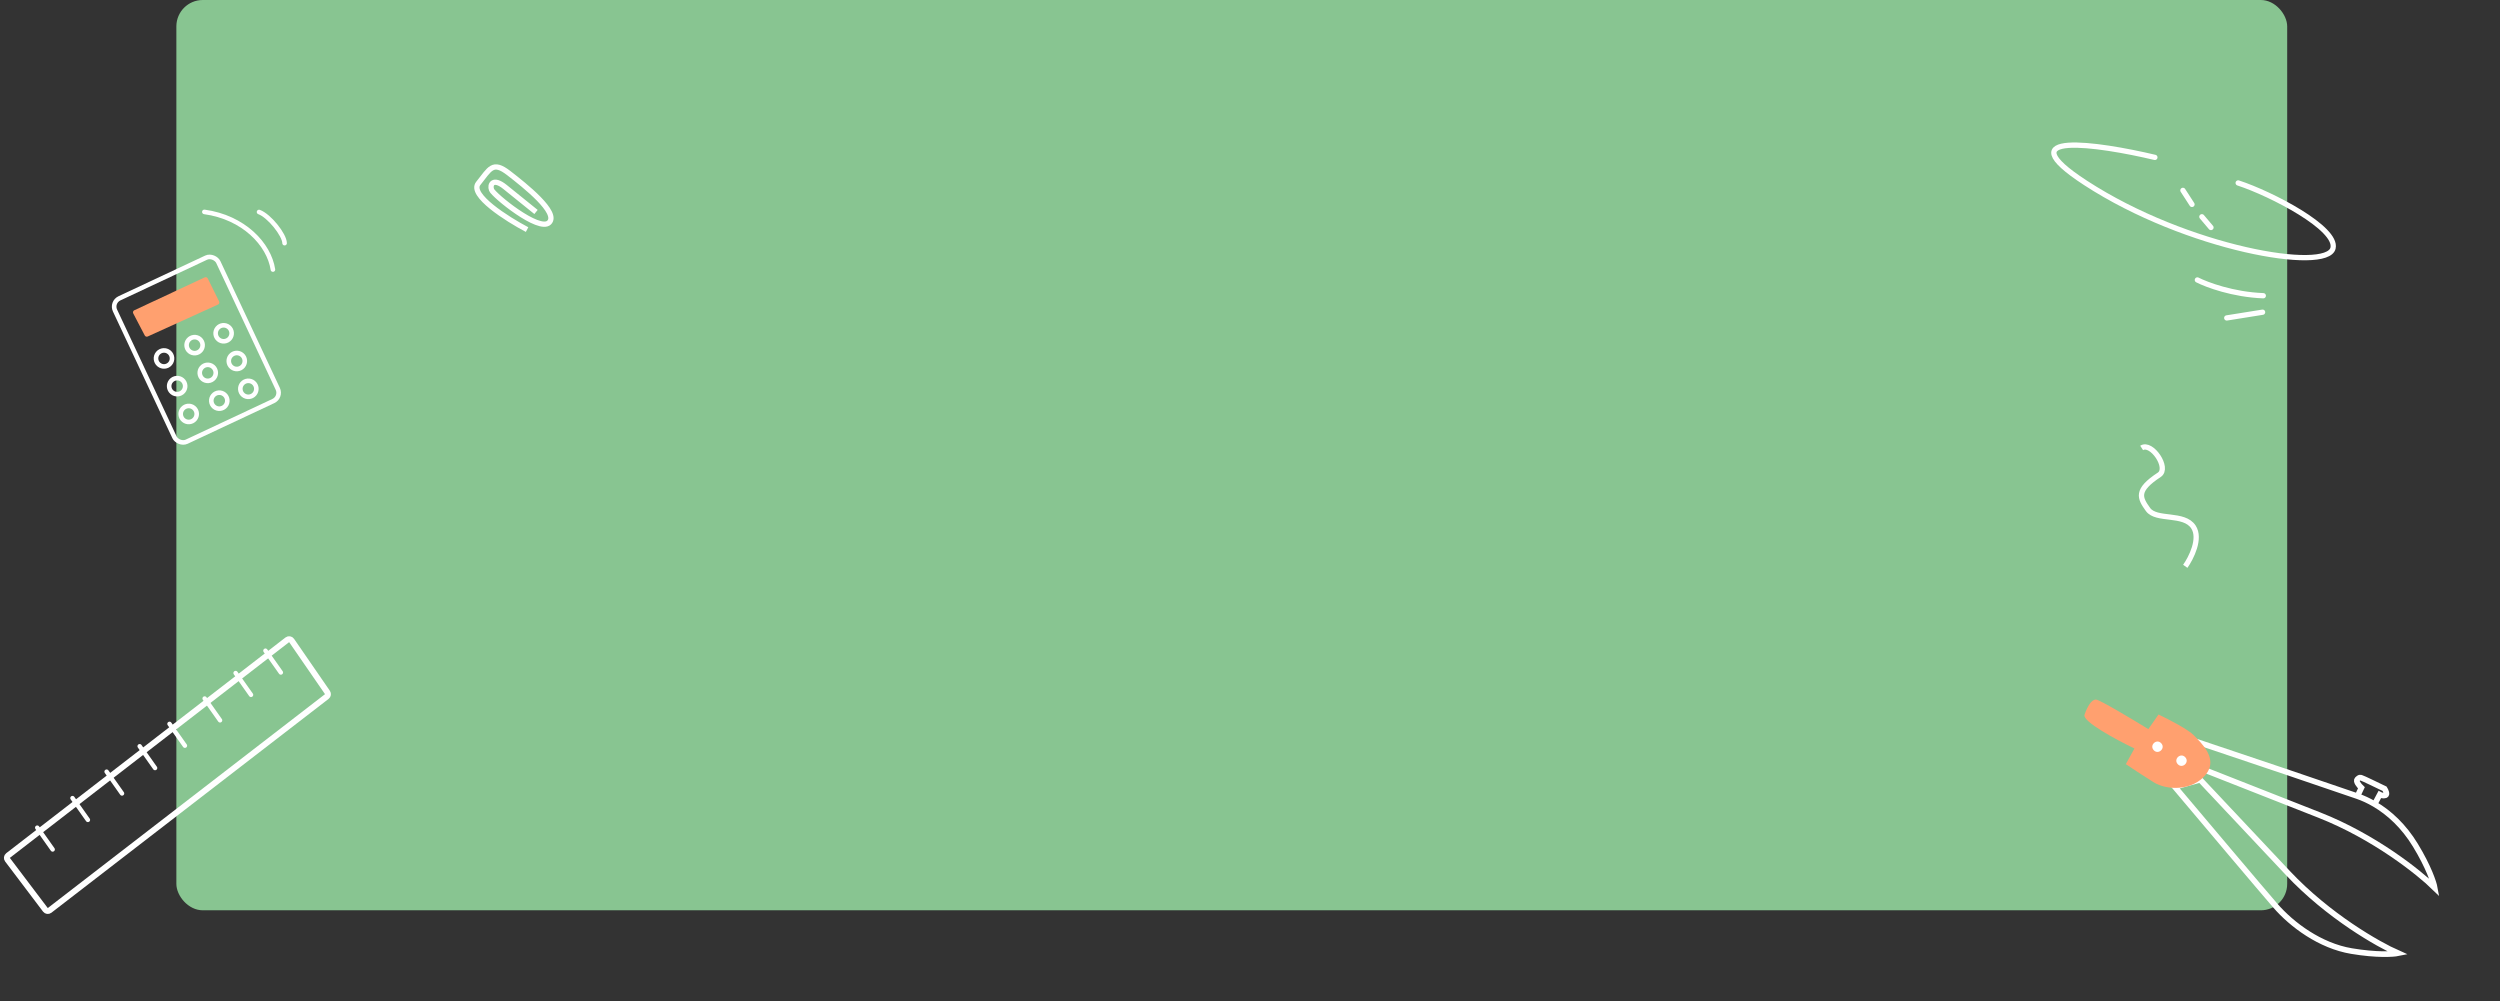 <?xml version="1.0" encoding="UTF-8"?> <svg xmlns="http://www.w3.org/2000/svg" width="1895" height="759" viewBox="0 0 1895 759" fill="none"><rect x="0" y="0" width="1895" height="759" fill="#333333" stroke="none"/> <rect x="133.686" width="1600" height="690" rx="20" fill="#88C591"></rect> <path d="M399.529 174.027C384.268 165.986 355.505 147.721 362.548 138.991C371.35 128.079 373.322 121.664 385.642 131.202C397.962 140.74 423.861 161.231 416.24 168.694C408.619 176.156 374.14 147.942 372.6 143.897C371.059 139.852 373.806 134.463 382.778 141.7C389.955 147.49 401.449 156.762 406.298 160.674" stroke="white" stroke-width="4"></path> <rect x="84.23" y="229.089" width="86.484" height="120.029" rx="6.943" transform="rotate(-25.132 84.23 229.089)" stroke="white" stroke-width="3.472"></rect> <path d="M155.186 210.259L101.794 235.183C100.898 235.601 100.532 236.683 100.99 237.559L109.724 254.282C110.151 255.099 111.142 255.44 111.981 255.059L165.248 230.851C166.141 230.446 166.52 229.382 166.086 228.502L157.477 211.063C157.059 210.217 156.041 209.859 155.186 210.259Z" fill="#FFA06F"></path> <circle cx="143.039" cy="313.788" r="6.075" transform="rotate(-49.936 143.039 313.788)" stroke="white" stroke-width="3.472"></circle> <circle cx="124.321" cy="271.693" r="6.075" transform="rotate(-49.936 124.321 271.693)" stroke="white" stroke-width="3.472"></circle> <circle cx="147.517" cy="261.621" r="6.075" transform="rotate(-49.936 147.517 261.621)" stroke="white" stroke-width="3.472"></circle> <circle cx="169.519" cy="252.637" r="6.075" transform="rotate(-49.936 169.519 252.637)" stroke="white" stroke-width="3.472"></circle> <circle cx="134.286" cy="292.695" r="6.075" transform="rotate(-49.936 134.286 292.695)" stroke="white" stroke-width="3.472"></circle> <circle cx="157.481" cy="282.623" r="6.075" transform="rotate(-49.936 157.481 282.623)" stroke="white" stroke-width="3.472"></circle> <circle cx="179.482" cy="273.639" r="6.075" transform="rotate(-49.936 179.482 273.639)" stroke="white" stroke-width="3.472"></circle> <circle cx="166.234" cy="303.717" r="6.075" transform="rotate(-49.936 166.234 303.717)" stroke="white" stroke-width="3.472"></circle> <circle cx="188.236" cy="294.733" r="6.075" transform="rotate(-49.936 188.236 294.733)" stroke="white" stroke-width="3.472"></circle> <path d="M154.908 160.625C184.646 164.718 203.962 185.147 206.873 204.329" stroke="white" stroke-width="3.472" stroke-linecap="round"></path> <path d="M196.351 160.696C203.975 163.447 215.626 177.953 215.72 184.308" stroke="white" stroke-width="3.472" stroke-linecap="round"></path> <path d="M34.417 689.657L5.664 651.635C4.922 650.653 5.109 649.256 6.083 648.504L217.795 484.966C218.813 484.179 220.284 484.409 221.015 485.468L248.209 524.905C248.886 525.888 248.677 527.228 247.732 527.957L37.579 690.081C36.59 690.843 35.17 690.653 34.417 689.657Z" stroke="white" stroke-width="4.489"></path> <path d="M39.905 643.886L28.235 627.368" stroke="white" stroke-width="3.367" stroke-linecap="round"></path> <path d="M66.619 621.481L54.948 604.963" stroke="white" stroke-width="3.367" stroke-linecap="round"></path> <path d="M92.484 601.437L80.813 584.919" stroke="white" stroke-width="3.367" stroke-linecap="round"></path> <path d="M117.537 582.167L105.867 565.649" stroke="white" stroke-width="3.367" stroke-linecap="round"></path> <path d="M140.156 565.225L128.485 548.707" stroke="white" stroke-width="3.367" stroke-linecap="round"></path> <path d="M166.796 545.995L155.125 529.477" stroke="white" stroke-width="3.367" stroke-linecap="round"></path> <path d="M190.263 526.688L178.592 510.17" stroke="white" stroke-width="3.367" stroke-linecap="round"></path> <path d="M212.881 509.746L201.211 493.228" stroke="white" stroke-width="3.367" stroke-linecap="round"></path> <path d="M1665.61 212.206C1672.67 215.828 1692.55 223.288 1715.58 224.157" stroke="white" stroke-width="4" stroke-linecap="round"></path> <path d="M1687.88 240.997L1715.04 236.651" stroke="white" stroke-width="4" stroke-linecap="round"></path> <path d="M1696.54 138.679C1721.96 147.015 1771.94 173.065 1768.44 188.07C1764.06 206.826 1657.78 188.695 1580.88 138.679C1519.36 98.667 1590.25 109.087 1633.39 119.298" stroke="white" stroke-width="4" stroke-linecap="round"></path> <path d="M1654.65 144.306L1661.53 154.934" stroke="white" stroke-width="4" stroke-linecap="round"></path> <path d="M1669.03 164.312L1675.91 172.44" stroke="white" stroke-width="4" stroke-linecap="round"></path> <path d="M1724.69 686.459C1714.6 674.823 1669.7 621.608 1648.51 596.456L1667.74 591.058L1734.17 661.705C1764.95 694.45 1802.73 715.903 1817.78 722.536C1813.94 723.326 1801.5 724.104 1782.44 720.904C1758.6 716.904 1737.31 701.004 1724.69 686.459Z" stroke="white" stroke-width="4.284"></path> <path d="M1786.94 603.487C1772.39 598.419 1696.89 572.805 1665.67 562.449L1667.78 582.303C1680.44 587.283 1716.2 601.357 1758.02 617.818C1799.84 634.279 1833.77 661.417 1845.51 672.929C1844.82 669.074 1840.93 657.233 1830.89 640.71C1821.97 626.031 1810.88 615.975 1799.98 609.566M1786.94 603.487L1789.94 597.155C1788.29 595.584 1785.37 592.098 1786.84 590.723C1788.66 589.004 1788.76 589.313 1790.03 589.648C1791.05 589.916 1802.12 595.247 1807.53 597.879C1808.41 599.287 1809.77 602.248 1808.17 602.83C1806.57 603.412 1804.62 602.721 1803.85 602.302L1799.98 609.566M1786.94 603.487C1791.15 604.953 1795.55 606.957 1799.98 609.566" stroke="white" stroke-width="4.284"></path> <path d="M1617.9 567.351L1611.38 579.207C1614.92 581.613 1624.07 587.718 1632.37 592.895C1642.75 599.367 1661.95 599.465 1671.92 587.222C1681.89 574.979 1668.24 562.993 1662.99 557.418C1658.8 552.958 1643.36 545.002 1636.17 541.581L1628.44 552.663C1616.37 545.238 1591.53 530.365 1588.77 530.28C1585.33 530.174 1582.22 535.492 1580.05 541.824C1578.32 546.889 1604.56 560.952 1617.9 567.351Z" fill="#FFA06F"></path> <circle cx="1635.37" cy="566.018" r="3.873" transform="rotate(-43.238 1635.37 566.018)" fill="white"></circle> <circle cx="1653.58" cy="576.608" r="3.873" transform="rotate(-43.238 1653.58 576.608)" fill="white"></circle> <path d="M1623.37 339.546C1630.8 334.675 1644.54 354.78 1636.71 359.907C1618.75 371.681 1621.9 377.45 1628.2 386.199C1634.49 394.948 1655.45 388.49 1662.63 399.454C1668.38 408.225 1660.89 422.986 1656.43 429.27" stroke="white" stroke-width="4"></path> </svg> 